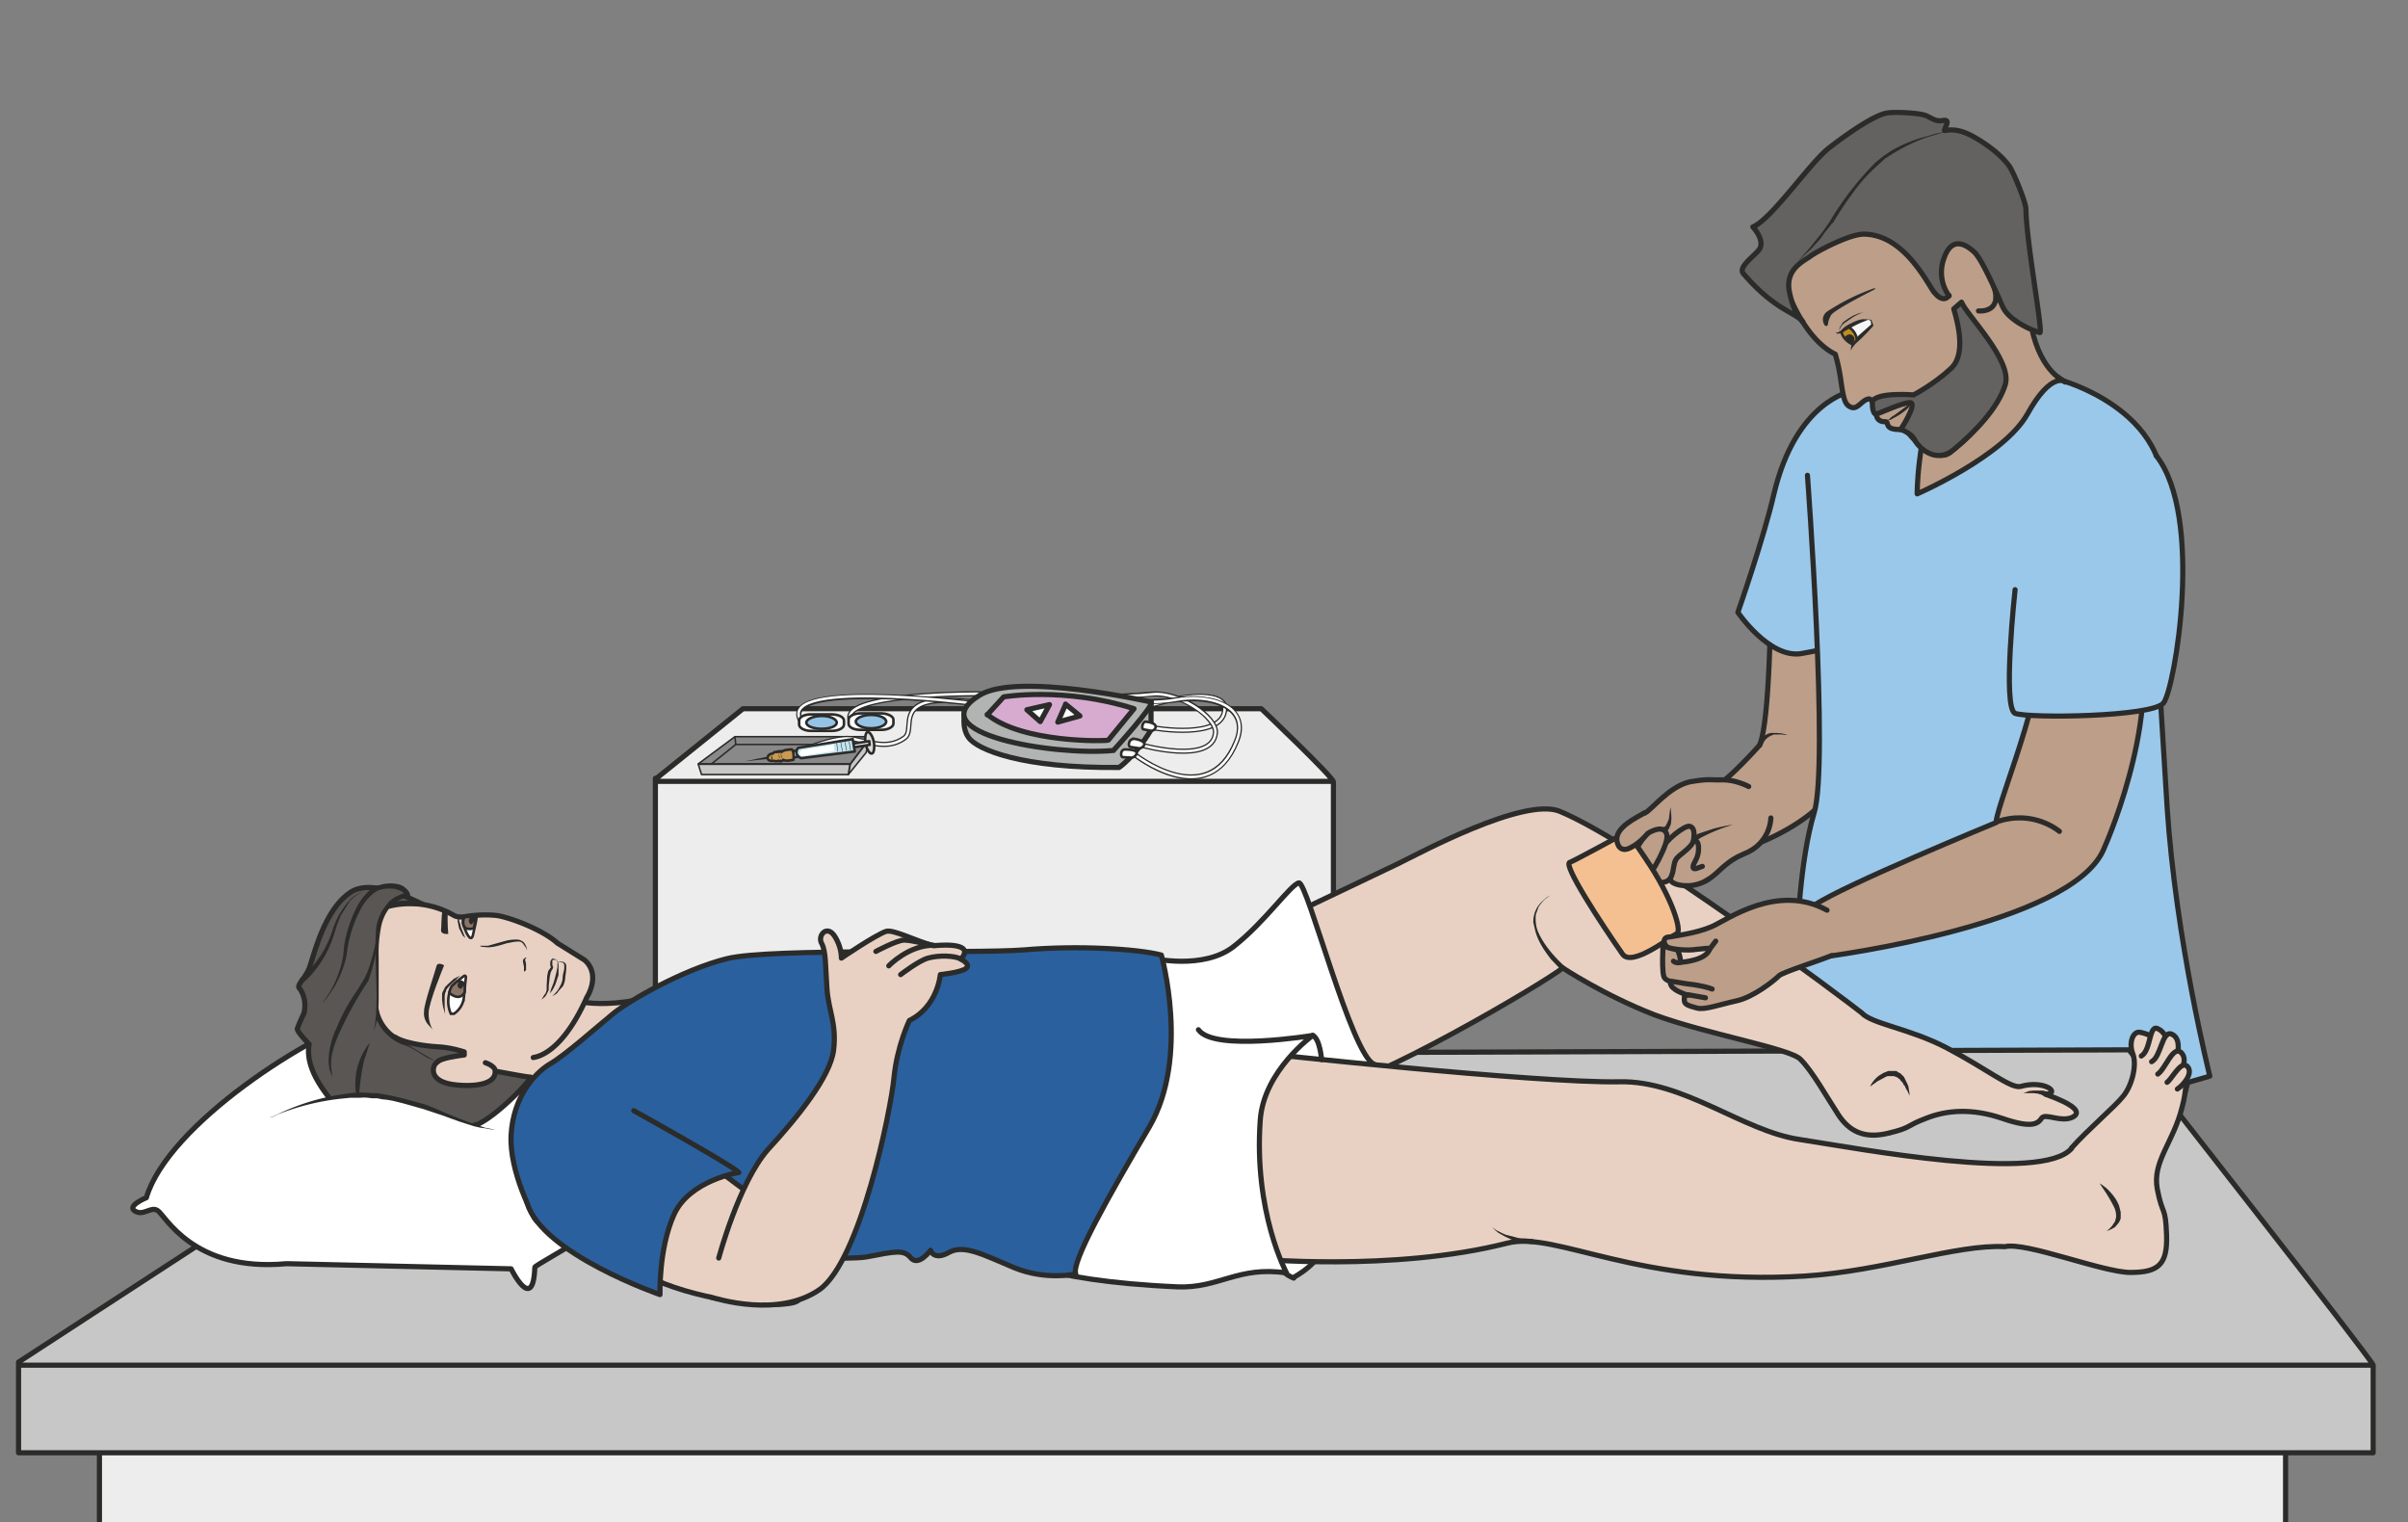 <svg xmlns="http://www.w3.org/2000/svg" viewBox="0 0 584.2 369.3"><rect x="0" y="0" width="584.2" height="369.3" fill="#808080" stroke="none"/><defs><clipPath id="a"><path d="M0 295.4h467.4V0H0v295.4z"/></clipPath><clipPath id="b"><path d="M0 295.4h467.4V0H0v295.4z"/></clipPath><clipPath id="c"><path d="M0 295.4h467.4V0H0v295.4z"/></clipPath><clipPath id="d"><path d="M0 295.4h467.4V0H0v295.4z"/></clipPath><clipPath id="e"><path d="M0 295.4h467.4V0H0v295.4z"/></clipPath><clipPath id="f"><path d="M0 295.4h467.4V0H0v295.4z"/></clipPath><clipPath id="g"><path d="M0 295.4h467.4V0H0v295.4z"/></clipPath></defs><g clip-path="url(#a)" transform="matrix(1.25 0 0 -1.25 0 369.3)"><path d="M376.5 26.3C383.2 7.8 390-51.3 389-53.5c-1.9-4.4-28.4-.8-28.4-.8S353-6.4 347 20.5c-7.8 34.8 2.6 73.3 2.3 75.8-.5 5.1 5.6 12 5.4 13.3" stroke="#2b2b2a" stroke-miterlimit="10" fill="#fff"/><path d="M424.3 95.7s3.2-8-3-18.6c-4.8-8.4-1.7-44.8 0-53.9.3-1.3 8.6-82 .5-83.7-15.7-3.5-32.9 3-32.9 3s-.3 48.8-4.2 71.6" stroke="#2b2b2a" stroke-miterlimit="10" fill="#fff"/><path d="M400.8 221.4s24.8-7.2 17.8-28.5c-1.2-3.7.5-30 2-54 1.7-26 8.3-52.3 8.3-52.3s-26.5-8-38-8c-7.5.1-21.3 1.7-25 4.2-17 11.4-19.5 17-19.5 17s17.5 70 4.9 76.3c-2 1-3.5 16-.5 27 2.1 7.7 2.4 14.3 10.8 17.5 10 3.7 27.4 8.7 27.4 8.7l11.8-8z" fill="#9ac8ea"/><path stroke-linejoin="round" d="M400.8 221.4s24.8-7.2 17.8-28.5c-1.2-3.7.5-30 2-54 1.7-26 8.3-52.3 8.3-52.3s-26.5-8-38-8c-7.5.1-21.3 1.7-25 4.2-17 11.4-19.5 17-19.5 17s17.5 70 4.9 76.3c-2 1-3.5 16-.5 27 2.1 7.7 2.4 14.3 10.8 17.5 10 3.7 27.4 8.7 27.4 8.7l11.8-8z" stroke="#2b2b2a" stroke-linecap="round" stroke-miterlimit="10" fill="none"/><path stroke-linejoin="round" d="M385.2 244c4.4-.4 8.4-9 9.1-12.2 1.9-8.8 6.5-10.4 6.5-10.4s-2.7 2-7.3-6.3c-4.6-8.2-21.4-15.5-21.4-15.5s-.1 10 4 22c0 0 2.4 8.1-2 12" stroke="#2b2b2a" stroke-linecap="round" stroke-miterlimit="10" fill="#bc9e89"/><path stroke-linejoin="round" d="M378.5 215.1s-.3 6-1 9.4" stroke="#2b2b2a" stroke-linecap="round" stroke-miterlimit="10" fill="none"/></g><g clip-path="url(#b)" transform="matrix(1.25 0 0 -1.25 0 369.3)"><path d="M127.3 144.3l16.9 13.6h100.6s14-13.3 14-14.2v-70H127.2v70.7z" fill="#ededed"/><path stroke-linejoin="round" d="M127.3 144.3l16.9 13.6h100.6s14-13.3 14-14.2v-70H127.2v70.7zM127.3 143.8h131.4" stroke="#2b2b2a" stroke-linecap="round" stroke-miterlimit="10" fill="none"/><path stroke-linejoin="round" d="M443.6-118.5H19.3V19.1h424.3v-137.6z" stroke="#2b2b2a" stroke-linecap="round" stroke-miterlimit="10" fill="#ededed"/><path d="M3.6 31.1L95 90.6l318.2 1.1s47.4-60.4 47.4-61.2v-17H3.6V31z" fill="#c8c7c7"/><path stroke-linejoin="round" d="M3.6 31.1L95 90.6l318.2 1.1s47.4-60.4 47.4-61.2v-17H3.6V31zM3.6 30.5h457" stroke="#2b2b2a" stroke-linecap="round" stroke-miterlimit="10" fill="none"/></g><g clip-path="url(#c)" transform="matrix(1.25 0 0 -1.25 0 369.3)"><path d="M55.6 50.2l43.6-1s4.3-8.8 4.6.3c0 .6 24.2 13 24.5 18.7.6 15 13.2 27.4 13.2 27.4s-60 5.5-68.3 3.2C60.2 95 32.6 77.2 28.4 63c0 0-3.9-1.6-2.2-2.6s3.1 1 4.4.1c1.4-.8 6.8-12 25-10.3" fill="#fff"/><path stroke-linejoin="round" d="M55.6 50.2l43.6-1s4.3-8.8 4.6.3c0 .6 24.2 13 24.5 18.7.6 15 13.2 27.4 13.2 27.4s-60 5.5-68.3 3.2C60.2 95 32.6 77.2 28.4 63c0 0-3.9-1.6-2.2-2.6s3.1 1 4.4.1c1.4-.8 6.8-12 25-10.3z" stroke="#2b2b2a" stroke-linecap="round" stroke-miterlimit="10" fill="none"/><path stroke-linejoin="round" d="M109.7 102s5-3.2 18.6.4c13.5 3.5-4.7-14.6-10.2-17.6s-20.4 0-20.4 0" stroke="#2b2b2a" stroke-linecap="round" stroke-miterlimit="10" fill="#e8d1c3"/><path stroke-linejoin="round" d="M103.5 90.2c0 .1 5.2 0 10.4 11.7 0 0 2.8 4.3-.4 7.2l-5.3 3.3c-3.2 2.9-10.2 5.3-12.1 5.4-2 .2-4.4 0-5.5-.2-1.2-.2-1.9-.2-2.7.3a17 17 0 01-12.7 1.6c-6.5-2-12.5-4.2-12.4-5.5.3-3-3.1-20.8 3.9-25.5 0 0 5.2-4.9 20.3-6l13.8 1.1" stroke="#2b2b2a" stroke-linecap="round" stroke-miterlimit="10" fill="#e8d1c3"/><path d="M93.2 111.9c-.1 0-.1 0 0 0h1.5l3.6 1a8 8 0 002 .2c.4 0 .7-.1 1-.3.3-.1.5-.4.6-.6.3-.5.4-1 .4-1.2v-.5.5c-.1.3-.3.7-.6 1-.2.5-.7.8-1.3.7-.7 0-1.3-.2-2-.3-1.3-.4-2.6-.8-3.7-.8l-1.2.1a1 1 0 00-.4.2M101.7 106.8v1l-.1.5-.1.5c0 .2 0 .4.2.6l.3.2h.2l-.1-.1-.2-.3.2-.8v-.6-.6l-.3-.3h-.1" fill="#2b2b2a"/><path d="M92.4 77.2c-4.3-1.7-8.9-1-13.3 0-3.6.6-5.5-.9-7.2-.2-.9.3-1.5 2.3-2.1 3.1-.2.3-3.5-.6-3.8-.3-1.5 2-7 7.5-6 13 0 0-2.3 2.3-2.3 3a32 32 0 001.3 3c.7 3.2-1 5-1 5-.2.7 1.2 1.8 2 3.7 1 2.7 3 11.8 8.4 15C73 125 81.6 120 82 120c0 0-10.8 1.3-10.4-3.6.2-2.3 1.7-1.8.6-4.7-1-2.8.4-10.7 1-13 .9-3 3.3-5 5.7-5.7 2.7-1 4.2-3 7-3.2 3.3-.1 6.3-1.8 8.6-2 2.4-.3 7-1.3 8.5-1.4.5 0-6.3-7.5-10.6-9.3" fill="#595654"/><path stroke-linejoin="round" d="M92.4 77.2c-4.3-1.7-8.9-1-13.3 0-3.6.6-5.5-.9-7.2-.2-.9.3-1.5 2.3-2.1 3.1-.2.3-3.5-.6-3.8-.3-1.5 2-7 7.5-6 13 0 0-2.3 2.3-2.3 3a32 32 0 001.3 3c.7 3.2-1 5-1 5-.2.7 1.2 1.8 2 3.7 1 2.7 3 11.8 8.4 15C73 125 81.6 120 82 120c0 0-10.8 1.3-10.4-3.6.2-2.3 1.7-1.8.6-4.7-1-2.8.4-10.7 1-13 .9-3 3.3-5 5.7-5.7 2.7-1 4.2-3 7-3.2 3.3-.1 6.3-1.8 8.6-2 2.4-.3 7-1.3 8.5-1.4.5 0-6.3-7.5-10.6-9.3z" stroke="#2b2b2a" stroke-linecap="round" stroke-miterlimit="10" fill="none"/><path d="M88 104.3c.5.6 1.4 1.2 2 1.7.3.2.5 0 .4-.4l-.4-4a4.4 4.4 0 00-1.9-2.9h-.5-.1a6 6 0 00-.5 2.4c0 1.1.3 2.5 1 3.2" fill-rule="evenodd" stroke="#2b2b2a" stroke-miterlimit="10" stroke-width=".5" fill="#fff"/><path d="M92.5 117.7c0-1-.5-2.6-.7-3.7-.4-1.7-1.4.6-1.7 1.5 0 0-.5.8-.1 2l1.2.1c.7.2 1.3.1 1.3.1" fill-rule="evenodd" fill="#fff"/><path stroke-linejoin="round" d="M92.5 117.7c0-1-.5-2.6-.7-3.7-.4-1.7-1.4.6-1.7 1.5 0 0-.5.8-.1 2l1.2.1c.7.2 1.3.1 1.3.1z" stroke="#2b2b2a" stroke-miterlimit="10" stroke-width=".5" fill="none"/><path d="M90.2 103.5s.3 1.7-1.5 1.5l-1-.9c-.3-.4-.5-1.3-.5-1.3.1-.2 2-1.8 3 .1v.6z" fill-rule="evenodd" fill="#8a7468"/><path stroke-linejoin="round" d="M90.2 103.5s.3 1.7-1.5 1.5l-1-.9c-.3-.4-.5-1.3-.5-1.3.1-.2 2-1.8 3 .1v.6z" stroke="#2b2b2a" stroke-linecap="round" stroke-miterlimit="10" stroke-width=".5" fill="none"/><path d="M89.7 103.7c-.2-.3-.7-.1-.8.2-.2.3-.1.7.2.9 1.2.5 1-.6.6-1" fill-rule="evenodd" fill="#2b2b2a"/><path d="M92 115.4c-.1-.2-.8-.3-1.3-.2-.8.2-.8 1.1-.8 1.1s0 1 .2 1c.2.2.5.2.9.2h1.4l-.4-2z" fill-rule="evenodd" fill="#8a7468"/><path stroke-linejoin="round" d="M92 115.4c-.1-.2-.8-.3-1.3-.2-.8.2-.8 1.1-.8 1.1s0 1 .2 1c.2.2.5.2.9.2h1.4l-.4-2z" stroke="#2b2b2a" stroke-linecap="round" stroke-miterlimit="10" stroke-width=".5" fill="none"/><path d="M83.1 96.6s-1 1-.8 2.6c0 1.5 2.2 7.8 2.4 8.7.2 1 1.5.2 1.5.2s-3-7.2-3-9.2c-.1-2 .8-3.3.8-3.3l-.9 1zM86.7 118.8h-.1l-.7.3c-.3-2-.2-3.6-.3-4.1-.1-1 1.4-.8 1.4-.8s-.2 2-.1 4.4l-.2.2M92 117.4c.5-.2.3-.4 0-.8-.2-.3-.5-.7-.7-.5-.8.8 0 1.6.8 1.3" fill-rule="evenodd" fill="#2b2b2a"/><path d="M86.4 98.6l-.1.4-.3 1-.1.6-.1.8v.8c0 .3 0 .6.2.9l.4.8.6.6 1.1 1 1.2.6-1-1a10.4 10.4 0 01-1.5-1.5c-.2-.2-.2-.4-.3-.7-.2-.2-.1-.5-.2-.7v-1.5-.7l.1-1.4M90.3 113.4l-.5.5-.7 1.4-.3 1.5.1.3.1.2.1.2v-.2-.5l.2-.6.2-.8a60.6 60.6 0 00.8-2" fill="#2b2b2a"/><path d="M62.7 101s3.6 4 4.3 9.9 3.6 11.6 6.7 12.3c4.6 1.1 5.4-1.5 5.4-1.5s-3.6-.1-5.2-4.7c-1.7-4.7.6-17.9-1.6-22" fill="#595654"/><path d="M62.7 101a20.2 20.2 0 013.9 8.9l.2 2a25 25 0 002.5 7.6 11 11 0 002.5 3.2c.6.5 1.2.9 2 1 .6.2 1.3.3 2 .3s1.5-.1 2.2-.4c.7-.4 1.3-.9 1.6-1.7a.5.5 0 00-.4-.6c-.5 0-1.1-.3-1.6-.5a5.8 5.8 0 01-2.5-2.3 9 9 0 01-1.2-3.3 25.3 25.3 0 01-.4-5.5v-7.4c0-1.2 0-2.5-.2-3.7a10 10 0 00-1-3.6c.3.6.4 1.2.5 1.8l.2 1.8.1 3.7-.2 7.4a54 54 0 00.1 5.6 9.6 9.6 0 001.3 3.6l1.2 1.6c.5.4 1 .8 1.7 1.1.6.3 1.2.5 2 .6l-.5-.6c-.2.4-.6.9-1.1 1-.6.3-1.2.4-1.8.4-.6 0-1.2 0-1.8-.2-.6-.1-1.1-.4-1.6-.8a10 10 0 01-2.4-3 24.5 24.5 0 01-2.5-7.3l-.3-2a21.3 21.3 0 00-2.2-5.6c-.7-1.1-1.4-2.2-2.3-3.2" fill="#2b2b2a"/><path stroke-linejoin="round" d="M87.8 90.4s-3.1-.3-3.6-2c-.5-1.8 1-3 3.5-3.4 2.5-.4 8.6-.6 8.4 2.6 0 1-1.9 1.6-1.9 1.6" stroke="#2b2b2a" stroke-linecap="round" stroke-miterlimit="10" fill="#e8d1c3"/><path d="M73.4 114.5l-.1-1.3-.2-1.5-.3-1.9a35.6 35.6 0 00-1.3-4.7 71 71 0 01-5.4-9.6c-.7-1.5-1.3-3-1.6-4.4a9.3 9.3 0 010-4.2v-.4l-.1.3-.4 1c-.2.7-.3 2-.1 3.4.2 1.4.6 3 1.4 4.7a36.5 36.5 0 004 7.3l1.4 2.3c.8 1.5 1.2 3 1.6 4.4a58.1 58.1 0 011 4.6" fill="#2b2b2a"/><path stroke-linejoin="round" d="M84.8 89.3c.6.9 5.3 1.4 5.3 1.4v.6s-2.6.9-5.3 1c0 0-5.7.3-8.2 1.9" stroke="#2b2b2a" stroke-linecap="round" stroke-miterlimit="10" fill="#595654"/><path d="M69.6 81.5s-.3.7-.5 1.8a12.7 12.7 0 002.3 9.3l.4.4-.2-.5-.2-.6a265.5 265.5 0 01-.8-2.5l-.2-1-.2-1-.3-2.2-.2-1.9-.1-1.8M58.4 105.6l.6.6a20.1 20.1 0 015.3 8c.4 1.3.9 2.6 1.5 3.7.6 1 1.3 2 2 2.8a6.6 6.6 0 002.6 1.7h0l-.6-.3c-.5-.3-1.2-.8-1.9-1.5l-1.8-2.9-.7-1.8-.6-1.9a21 21 0 00-5.1-8.5l-.7-.6a.5.5 0 10-.7.7M108.3 108.7l-.2.3a1 1 0 01-.5.2l-.4-.1v-.7-.3c.1-.1.2-.3.1-.6l-.4-.7-.2-.9-.2-1.8v-.8l-.4-.8c-.2-.4-.5-.7-.7-.8l-.3-.3a7.4 7.4 0 00.8 1.3l.2.6v.9l.1 1.8.2 1 .5.7c.1 0-.2.4-.1.7v.4l.2.4c.2.3.5.2.7.1l.4-.2.2-.4" fill="#2b2b2a"/><path d="M107.3 102.3l.3.2.6.7c.4.6 1 1.6 1 2.5 0 .6.2 1.1.3 1.6 0 .5.1.9-.1 1.2-.2.2-.6.2-.8.2l-.3.1h.7c.2 0 .4 0 .6-.2.2-.1.3-.4.3-.6v-.8l-.2-1.5c0-.6-.2-1.1-.4-1.6l-.9-1c-.2-.4-.5-.6-.7-.7l-.4-.2" fill="#2b2b2a"/><path d="M108.3 108.9v-.3l.1-.3v-.5-1-.6l-.2-.6-.4-1.2-.5-1-.6-.8.3 1 .4 1 .3 1 .3 1.2.2 1v1.1" fill="#2b2b2a"/><path d="M349.5 89.8c-1.7 2.1-18.5 5-28.4 8.7-9.8 3.8-17.8 9.1-17.8 9.1-3-2.6-38.2-23.3-45.8-23.3-3 0-12 31.2-12 31.2l25.8 12.3c4.1 2 24.4 13 31.4 10.2 15-6.2 56-37 58.6-39.1 2-2.2 9.2-3 16.5-6.8 8-4.2 12.5-8 14.4-7.5 4.6 1.3 7.8-1.3 4.9-1.5-.3 0 1.6-.6 2.4-1 2.4-1 4.8-2.5 2.7-3.5-2.2-1-5.1.8-5.9-.1-.7-1-1.6-2.2-7.7-.1-5.9 2-10.8 1.6-14.8 0-4-1.5-2.7-1.8-7.4-2.9-4.6-1.1-7.5.4-9.6 3.6-2.1 3.2-5 8.4-7.3 10.7" fill="#e8d1c3"/><path stroke-linejoin="round" d="M349.5 89.8c-1.7 2.1-18.5 5-28.4 8.7-9.8 3.8-17.8 9.1-17.8 9.1-3-2.6-38.2-23.3-45.8-23.3-3 0-12 31.2-12 31.2l25.8 12.3c4.1 2 24.4 13 31.4 10.2 15-6.2 56-37 58.6-39.1 2-2.2 9.2-3 16.5-6.8 8-4.2 12.5-8 14.4-7.5 4.6 1.3 7.8-1.3 4.9-1.5-.3 0 1.6-.6 2.4-1 2.4-1 4.8-2.5 2.7-3.5-2.2-1-5.1.8-5.9-.1-.7-1-1.6-2.2-7.7-.1-5.9 2-10.8 1.6-14.8 0-4-1.5-2.7-1.8-7.4-2.9-4.6-1.1-7.5.4-9.6 3.6-2.1 3.2-5 8.4-7.3 10.7z" stroke="#2b2b2a" stroke-linecap="round" stroke-miterlimit="10" fill="none"/><path d="M392.3 83.1l.7.3.8.3.9.1h1.8l.8-.2a.5.5 0 10-.3-1h-.1l-.7.4-.7.2-.8.1H393c-.4 0-.7-.2-.7-.2M303 107.2l-2 2.1c-1 1.3-2.4 3.2-3 5.4l-.4 1.7a5.3 5.3 0 001.7 4.1l.9.8.7.4.7.4-.7-.4-.7-.5a7.2 7.2 0 01-1.6-1.8l-.5-1.4a7.1 7.1 0 01.3-3.1c.8-2 2.2-3.8 3.3-5a24.1 24.1 0 012-2c.2-.1.2-.4 0-.6a.5.5 0 00-.7 0z" fill="#2b2b2a"/><path d="M363 84.7s5.5 6.7 7.6-1.9" fill="#e8d1c3"/><path d="M363 84.7a5.9 5.9 0 001.7 2l.8.5 1 .4h1.6l.2-.2.6-.3c.2-.3.6-.5.7-.8l.5-1 .3-.7.1-.7.1-.6v-.5l-.2.5-.2.4-.4.7c0 .2-.2.4-.4.6 0 .3-.3.5-.5.7-.1.3-.4.4-.6.6l-.4.2h-.1l-.2.1h-.9c-.2 0-.5 0-.8-.2l-1.5-.8-1.4-1" fill="#2b2b2a"/><path stroke-linejoin="round" d="M223.5 109.5s10.1-2.4 16 2.3c6 4.7 11 12 12.6 12.3 1.6.3 10.2-33.4 14.6-35.2 4.3-1.9 4.2-6.7-3.7-12.8-7.9-6-38 3.7-38 3.7" stroke="#2b2b2a" stroke-linecap="round" stroke-miterlimit="10" fill="#fff"/><path d="M251 47.5s6.2 3.2 6 7.4c-.3 4.2-9.3 6.5-9.3 6.5s-3.4-11.4 3.4-14" fill="#fff"/><path stroke-linejoin="round" d="M251 47.5s6.2 3.2 6 7.4c-.3 4.2-9.3 6.5-9.3 6.5s-3.4-11.4 3.4-14z" stroke="#2b2b2a" stroke-linecap="round" stroke-miterlimit="10" fill="none"/><path d="M402 72.6c3.2 3.6 8.6 8.2 10 10 1.6 1.8 2.8 5.8 2 8.2-.9 2.1-.1 4.6 1.4 4.3 4-.8 2.7-3 3.3-3.2 5.1-1.7 6.6-4.7 4.8-11.4-1.7-6.8-5.8-10.5-4.8-15.8 1-5.3 1.6-3.1 1.8-8.9.2-5.7-1.5-7.3-7-7.3-5.4 0-20.3 6-24.4 5-9.4.5-23.4-4.7-38.8-5.7-32.5-2-48.3 8.8-57.7 6.4-22.3-5.7-49.8-3-49.8-3l1.5 39.9s53.8-5.9 70-5.6c12.5.3 24-9.6 35-11.2 11.7-1.8 47-8.5 52.8-1.7" fill-rule="evenodd" fill="#e8d1c3"/><path stroke-linejoin="round" d="M402 72.6c3.2 3.6 8.6 8.2 10 10 1.6 1.8 2.8 5.8 2 8.2-.9 2.1-.1 4.6 1.4 4.3 4-.8 2.7-3 3.3-3.2 5.1-1.7 6.6-4.7 4.8-11.4-1.7-6.8-5.8-10.5-4.8-15.8 1-5.3 1.6-3.1 1.8-8.9.2-5.7-1.5-7.3-7-7.3-5.4 0-20.3 6-24.4 5-9.4.5-23.4-4.7-38.8-5.7-32.5-2-48.3 8.8-57.7 6.4-22.3-5.7-49.8-3-49.8-3l1.5 39.9s53.8-5.9 70-5.6c12.5.3 24-9.6 35-11.2 11.7-1.8 47-8.5 52.8-1.7z" stroke="#2b2b2a" stroke-linecap="round" stroke-miterlimit="10" fill="none"/><path d="M289.3 57.6l.3-.3.8-.6 1.2-.6.7-.3.8-.2.8-.2.7-.2.8-.1h.6l1.3-.1a.5.5 0 000-1l-1.4.2-.7.1-.7.3-.8.2c-.3 0-.5.2-.8.3l-.7.3-.7.4-.7.4-.5.4-.7.7-.3.3" fill="#2b2b2a"/><path d="M407.5 65.8s7.3-6.4 1.3-9.3" fill="#e8d1c3"/><path d="M407.5 65.8s.7-.4 1.5-1.1c.8-.8 1.8-1.9 2.3-3.3l.3-1.2V59a3 3 0 00-.5-1l-.6-.7-.7-.4-.5-.2-.5-.2.4.3c.2.2.6.5.9 1l.4.6.2.8a4 4 0 01-.3 1.8 28.5 28.5 0 01-1.9 3.3l-1 1.5" fill="#2b2b2a"/><path stroke-linejoin="round" d="M415.6 90.5c2 1.2 1.4 6.5 3.4 5.2 1.9-1 2-4 1-5.2" fill-rule="evenodd" stroke="#2b2b2a" stroke-linecap="round" stroke-miterlimit="10" fill="#e8d1c3"/><path stroke-linejoin="round" d="M417.6 89.4c1.9 1 2 6.3 4 5.3s1-4.6.2-5.9" fill-rule="evenodd" stroke="#2b2b2a" stroke-linecap="round" stroke-miterlimit="10" fill="#e8d1c3"/><path stroke-linejoin="round" d="M418.8 87c1.5 1 3 5.8 4.6 4.1 1.5-1.6-.6-4.6-1.9-5.5" fill-rule="evenodd" stroke="#2b2b2a" stroke-linecap="round" stroke-miterlimit="10" fill="#e8d1c3"/><path stroke-linejoin="round" d="M420.6 85.4c1 .7 2.8 4.5 4 3 1.1-1.3-.9-3.6-2-4.3" fill-rule="evenodd" stroke="#2b2b2a" stroke-linecap="round" stroke-miterlimit="10" fill="#e8d1c3"/><path stroke-linejoin="round" d="M215 106l-19.5-54.1s5.8-5 33.1-6.2c8-.3 11.7 4.1 21.1 2.7 0 0-6.4 11.8-5.1 29.7.7 9.6 10.2 16.4 10.2 16.4s-19.2-3.2-22.2 1.1" stroke="#2b2b2a" stroke-linecap="round" stroke-miterlimit="10" fill="#fff"/><path stroke-linejoin="round" d="M256.5 89.8s-.3 4-1.7 4.7" stroke="#2b2b2a" stroke-linecap="round" stroke-miterlimit="10" fill="none"/><path d="M103.6 59.3s-4.8 8.7-4.4 15.9 4.4 11.9 7.6 13.8c3.1 1.8 9.2 7.3 12.3 9.8 3.1 2.5 13.5 8.5 22 10.6s47.5.9 57.7 1.7c10.3.9 22 .2 26.6-1 0 0 5.6-19.7-2.3-33.3-8-13.6-15.3-26.5-14.3-28.6 0 0-5.8-1.3-11.9 1.2-6 2.5-9.8 4.6-12.7 3-3-1.7-3.6.4-3.6.4s-2.3-3.2-3.8-1.5c-1.4 1.7-2.9 1.3-8.7.2-5.9-1-61.5.7-64.5 7.8" fill="#2a609e"/><path stroke-linejoin="round" d="M103.6 59.3s-4.8 8.7-4.4 15.9 4.4 11.9 7.6 13.8c3.1 1.8 9.2 7.3 12.3 9.8 3.1 2.5 13.5 8.5 22 10.6s47.5.9 57.7 1.7c10.3.9 22 .2 26.6-1 0 0 5.6-19.7-2.3-33.3-8-13.6-15.3-26.5-14.3-28.6 0 0-5.8-1.3-11.9 1.2-6 2.5-9.8 4.6-12.7 3-3-1.7-3.6.4-3.6.4s-2.3-3.2-3.8-1.5c-1.4 1.7-2.9 1.3-8.7.2-5.9-1-61.5.7-64.5 7.8z" stroke="#2b2b2a" stroke-linecap="round" stroke-miterlimit="10" fill="none"/><path d="M134.2 72.2l16.7-12.5c.8-.7 8.4-15.5 3.3-17-5-1.4-20.2.7-28.8 5.2-8.6 4.5 8.8 24.3 8.8 24.3" fill="#e8d1c3"/><path stroke-linejoin="round" d="M134.2 72.2l16.7-12.5c.8-.7 8.4-15.5 3.3-17-5-1.4-20.2.7-28.8 5.2-8.6 4.5 8.8 24.3 8.8 24.3z" stroke="#2b2b2a" stroke-linecap="round" stroke-miterlimit="10" fill="none"/><path stroke-linejoin="round" d="M123 79.9s19.1-10.6 20.4-12c0 0-9.6-1.5-12.6-8.2-3-6.7-2.7-15.5-2.7-15.5s-22.9 7.9-25.8 17.8" stroke="#2b2b2a" stroke-linecap="round" stroke-miterlimit="10" fill="#2a609e"/><path stroke-linejoin="round" d="M139.5 51.3s3.9 14.6 9.5 21c5.7 6.2 12.2 14.2 12.8 19.4.6 5.2-1 7.5-1.3 11.9s-.2 7.2-1 8.7c-.9 1.5.9 3.7 2.4 1.6 1.5-2.2 1.4-4.4 1.4-4.4s6.6 4.5 8.7 5.2c1.4.4 5.8-1.9 9.2-2.8 0 0 8.5 1 5.3-2.6 0 0 2-1 1-1.8s-5-1.2-5-1.2-.5-6.2-6-8.9c0 0-2.4-4.9-3-11.2-.6-6.2-6.5-35.3-14.4-41-8-5.6-20-1.8-21.1-1.5" stroke="#2b2b2a" stroke-linecap="round" stroke-miterlimit="10" fill="#e8d1c3"/><path stroke-linejoin="round" d="M170 110.8s4.1 2.2 5.5 2.2 5.4-1 5.4-1M172.5 108s3.8 4 8.7 4M174.8 106.3s3.5 2.7 5.3 3.2c2.1.6 5.3.5 6.4-.2" stroke="#2b2b2a" stroke-linecap="round" stroke-miterlimit="10" fill="none"/><path d="M52.3 78.5c.8.2 12 6.1 23 4 11.1-2.2 13.2-5.2 20.8-6.3" fill="#fff"/><path d="M52.3 78.5l.5.2 1.3.6A43.7 43.7 0 0066 83l2 .3a21.3 21.3 0 004.2 0h1l1.1-.2 1.1-.2 1-.2 2.1-.5 4-1.1a50 50 0 003.6-1.5l3.2-1.3 2.7-1 2.1-.7 2-.4s-.8 0-2 .3c-.6 0-1.4.2-2.2.4l-2.8.9-3.3 1.2-3.6 1.2-3.9 1.1-2 .5-1.1.2-1 .1-1 .2h-1c-.8.1-1.5.2-2.2.1h-2l-2-.2a46.7 46.7 0 01-12-3l-1.3-.6-.5-.1" fill="#2b2b2a"/><path d="M55 76.2s11 4.2 15.1 3.4c4.2-1 25-1.2 26-6.2s-46.6-16.8-41 2.8" fill="#fff"/></g><path d="M169.4 185.3h36.9l5-6.6h-33l-8.9 6.6z" fill="#8a8989"/><path stroke-linejoin="round" d="M169.4 185.3h36.9l5-6.6h-33l-8.9 6.6z" stroke="#2b2b2a" stroke-miterlimit="10" stroke-width=".375" fill="none"/><path stroke-linejoin="round" d="M171 186.6l7.5-6-.2-1.9M210 180.6h-31.5" stroke="#2b2b2a" stroke-miterlimit="10" stroke-width=".375" fill="none"/><path d="M205.8 187.9l4.3-5.3 1.2-3.8-5 6.6-.5 2.5z" fill="#c8c7c7"/><path stroke-linejoin="round" d="M205.8 187.9l4.3-5.3 1.2-3.8-5 6.6-.5 2.5z" stroke="#2b2b2a" stroke-miterlimit="10" stroke-width=".375" fill="none"/><path d="M170.2 187.9h35.6l.4-2.5h-36.8l.8 2.5z" fill="#c8c7c7"/><path stroke-linejoin="round" d="M170.2 187.9h35.6l.4-2.5h-36.8l.8 2.5z" stroke="#2b2b2a" stroke-miterlimit="10" stroke-width=".375" fill="none"/><g clip-path="url(#d)" transform="matrix(1.25 0 0 -1.25 0 369.3)"><path stroke-linejoin="round" d="M155.6 149.8s7 3 10.2 2.2c3.3-.7 6.6-2 9.7.2 3.2 2.1-5.9 11.8 25.2 4.9" stroke="#2b2b2a" stroke-linecap="round" stroke-miterlimit="10" fill="none"/><path stroke-linejoin="round" d="M155.6 149.8s7 3 10.2 2.2c3.3-.7 6.6-2 9.7.2 3.2 2.1-5.9 11.8 25.2 4.9" stroke="#fff" stroke-linecap="round" stroke-miterlimit="10" stroke-width=".5" fill="none"/><path stroke-linejoin="round" d="M204.8 155.3s16.2 2.6 20.8 3.9c6.2 1.7 12.2 1.5 12.1-1.2 0-6.3-13.9-3.8-13.9-3.8" stroke="#2b2b2a" stroke-linecap="round" stroke-miterlimit="10" fill="none"/><path stroke-linejoin="round" d="M204.8 155.3s16.2 2.4 20.8 3.9c4.8 1.5 12.1 1.9 12.1-1.2 0-6.3-13.9-3.8-13.9-3.8" stroke="#fff" stroke-linecap="round" stroke-miterlimit="10" stroke-width=".5" fill="none"/><path stroke-linejoin="round" d="M204.5 159.9s13.7.3 18.5.8c6.3.7 13.2-4.7 12.9-7.5-.6-6.2-14.2-2.4-14.2-2.4" stroke="#2b2b2a" stroke-linecap="round" stroke-miterlimit="10" fill="none"/><path stroke-linejoin="round" d="M204.5 159.9s14.9.3 19.1.8c5 .6 12.6-4.4 12.3-7.5-.6-6.2-14.2-2.4-14.2-2.4" stroke="#fff" stroke-linecap="round" stroke-miterlimit="10" stroke-width=".5" fill="none"/><path stroke-linejoin="round" d="M202 159.9s19.9-1.2 26-.3c8.3 1.2 14.5-1.9 12-8-5.6-14-19.9-2.5-19.9-2.5" stroke="#2b2b2a" stroke-linecap="round" stroke-miterlimit="10" fill="none"/><path stroke-linejoin="round" d="M202 159.9s19.8-1.5 26-.3c6.6 1.3 14.8-1 12-8-5.5-14-19.9-2.5-19.9-2.5" stroke="#fff" stroke-linecap="round" stroke-miterlimit="10" stroke-width=".5" fill="none"/><path stroke-linejoin="round" d="M190.2 160.8s-28.3.2-25-5.4" stroke="#2b2b2a" stroke-linecap="round" stroke-miterlimit="10" fill="none"/><path stroke-linejoin="round" d="M190.2 160.8s-28.3.2-25-5.4" stroke="#fff" stroke-linecap="round" stroke-miterlimit="10" stroke-width=".5" fill="none"/><path stroke-linejoin="round" d="M188.3 159s-39.2 4.7-32.5-4" stroke="#2b2b2a" stroke-linecap="round" stroke-miterlimit="10" fill="none"/><path stroke-linejoin="round" d="M188.3 159s-39.4 4.9-32.5-4" stroke="#fff" stroke-linecap="round" stroke-miterlimit="10" stroke-width=".5" fill="none"/><path d="M187.3 157.5s-.8-3.2.7-5.2c1.6-2.3 10.3-6 29.2-5.8 0 0 3 2 6.2 7.3v5.4s-35.3-1-36.2-1.7" fill="#b2b3b3"/><path stroke-linejoin="round" d="M187.3 157.5s-.8-3.2.7-5.2c1.6-2.3 10.3-6 29.2-5.8 0 0 3 2 6.2 7.3v5.4s-35.3-1-36.2-1.7z" stroke="#2b2b2a" stroke-miterlimit="10" fill="none"/><path d="M223.4 159.2s-26 5.9-33.3 1.3c-11.9-7.4 14.4-11.8 26-10.7 0 0 8.2 9 7.3 9.4" fill="#b2b3b3"/><path d="M223.4 159.2s-26 5.9-33.3 1.3c-11.9-7.4 14.4-11.8 26-10.7 0 0 8.2 9 7.3 9.4z" stroke="#2b2b2a" stroke-miterlimit="10" fill="none"/><path d="M191.6 156.7l3.2 3.5s11.8 2 25.3-2.3l-5-6.1c-.4-.2-16.7-.6-23.5 5" fill="#d7abd0"/><path stroke-linejoin="round" d="M191.6 156.7l3.2 3.5s11.8 2 25.3-2.3l-5-6.1c-.4-.2-16.7-.6-23.5 5z" stroke="#2b2b2a" stroke-miterlimit="10" fill="none"/><path d="M201.9 155.4l-2.6 2.3 4.4 1-1.8-3.3z" fill="#fff"/><path stroke-linejoin="round" d="M201.9 155.4l-2.6 2.3 4.4 1-1.8-3.3z" stroke="#2b2b2a" stroke-miterlimit="10" fill="none"/><path d="M206.8 158.8l2.8-2.3-4.3-1.2 1.5 3.4z" fill="#fff"/><path stroke-linejoin="round" d="M206.8 158.8l2.8-2.3-4.3-1.2 1.5 3.4z" stroke="#2b2b2a" stroke-miterlimit="10" fill="none"/><path d="M218.3 150c-.8 0-.9-1.4-.4-1.5l1.8-.1c1 .3.9 1 .9 1s0 .6-2.3.6" fill="#fff"/><path stroke-linejoin="round" d="M218.3 150c-.8 0-.9-1.4-.4-1.5l1.8-.1c1 .3.9 1 .9 1s0 .6-2.3.6z" stroke="#2b2b2a" stroke-linecap="round" stroke-miterlimit="10" stroke-width=".5" fill="none"/><path d="M219.9 152c-.8 0-1-1.3-.6-1.5l1.9-.3c1 .3.9.9.9.9s0 .7-2.2 1" fill="#fff"/><path stroke-linejoin="round" d="M219.9 152c-.8 0-1-1.3-.6-1.5l1.9-.3c1 .3.9.9.9.9s0 .7-2.2 1z" stroke="#2b2b2a" stroke-linecap="round" stroke-miterlimit="10" stroke-width=".5" fill="none"/><path d="M222.4 155.4c-.7 0-.9-1.4-.5-1.5l1.6-.3c.9.2.8.9.8.9s0 .7-2 .9" fill="#fff"/><path stroke-linejoin="round" d="M222.4 155.4c-.7 0-.9-1.4-.5-1.5l1.6-.3c.9.2.8.9.8.9s0 .7-2 .9z" stroke="#2b2b2a" stroke-linecap="round" stroke-miterlimit="10" stroke-width=".5" fill="none"/><path d="M168 151.2c-.2 1.1 0 2.1.4 2.2.4 0 1-.8 1.2-2 .2-1.1 0-2.2-.4-2.2-.4-.1-1 .8-1.2 2" fill="#dbdada"/><path stroke-linejoin="round" d="M168 151.2c-.2 1.1 0 2.1.4 2.2.4 0 1-.8 1.2-2 .2-1.1 0-2.2-.4-2.2-.4-.1-1 .8-1.2 2z" stroke="#2b2b2a" stroke-miterlimit="10" stroke-width=".5" fill="none"/><path stroke-linejoin="round" d="M165.5 151.1l3.2.5.1-.7-3.2-.5" stroke="#2b2b2a" stroke-linecap="round" stroke-miterlimit="10" stroke-width=".5" fill="#fff"/><path d="M154.7 149.8l-1.2-.2s-.3-.5.1-1.2l1.4.2" stroke="#2b2b2a" stroke-miterlimit="10" stroke-width=".5" fill="#dbdada"/><path d="M165.5 152l-10.6-1.7c-1-1.4.6-2 .6-2l10.4 1.3-.4 2.4z" fill="#c2e4ee"/><path stroke-linejoin="round" d="M165.5 152l-10.6-1.7c-1-1.4.6-2 .6-2l10.4 1.3-.4 2.4z" stroke="#2b2b2a" stroke-linecap="round" stroke-miterlimit="10" stroke-width=".5" fill="none"/><path d="M161.8 150.9l-6.2-1s-.8-.5-.1-1.2l6.5 1-.2 1.2z" fill="#fff"/><path stroke-linejoin="round" d="M162.4 151.2l.2-1.6M163.2 151.3l.3-1.6M164 151.4l.3-1.6M164.8 151.5l.3-1.6" stroke="#2b2b2a" stroke-linecap="round" stroke-miterlimit="10" stroke-width=".1" fill="none"/><path d="M149.5 148.2l-5-.5 5 1v-.5z" fill="#2b2b2a"/><path d="M150 149.2c.2.4.8.3.8.3.2.3.4 0 .4 0 .3.4.5 0 .5 0 .3.5 2 .5 2 .5.5-.6.3-2 .3-2s-1.5-.4-2 0c0 0-.1-.4-.5-.2 0 0 0-.3-.4 0 0 0-.5-.2-.9 0 0 0-1-.2-1.2.4-.1 1 1 1 1 1" fill="#ca9a4e"/><path stroke-linejoin="round" d="M150 149.2c.2.4.8.3.8.3.2.3.4 0 .4 0 .3.4.5 0 .5 0 .3.5 2 .5 2 .5.5-.6.3-2 .3-2h0s-1.5-.4-2 0c0 0-.1-.4-.5-.2 0 0 0-.3-.4 0 0 0-.5-.2-.9 0 0 0-1-.2-1.2.4-.1 1 1 1 1 1z" stroke="#2b2b2a" stroke-miterlimit="10" stroke-width=".5" fill="none"/><path d="M151.2 148.2v.5l-.1.3-.1.2.1-.1.2-.4v-.3l-.1-.2M151.6 148.3v.5l-.1.3-.1.2.1-.1.2-.4v-.4l-.1-.1M149.7 148v.8l-.2.1h.2l.2-.4v-.4l-.2-.2" fill="#2b2b2a"/></g><g clip-path="url(#e)" transform="matrix(1.25 0 0 -1.25 0 369.3)"><path d="M157.4 153.6c-1.3 0-2.3.6-2.3 1.2v.8c0 .7 1 1.2 2.3 1.2h4c1.3 0 2.4-.5 2.4-1.2v-.8c0-.6-1-1.2-2.3-1.2h-4.1z" fill="#fff"/><path d="M157.4 153.6c-1.3 0-2.3.6-2.3 1.2v.8c0 .7 1 1.2 2.3 1.2h4c1.3 0 2.4-.5 2.4-1.2v-.8c0-.6-1-1.2-2.3-1.2h-4.1z" stroke="#2b2b2a" stroke-miterlimit="10" stroke-width=".5" fill="none"/><path d="M159.5 154c-1.6 0-3 .5-3 1.2s1.4 1.3 3 1.3 2.9-.6 2.9-1.3c0-.7-1.3-1.2-3-1.2" fill="#94c3e5"/><path d="M159.5 154c-1.6 0-3 .5-3 1.2s1.4 1.3 3 1.3 2.9-.6 2.9-1.3c0-.7-1.3-1.2-3-1.2z" stroke="#2b2b2a" stroke-miterlimit="10" stroke-width=".5" fill="none"/><path d="M167 153.8c-1.3 0-2.3.5-2.3 1.2v.8c0 .6 1 1.2 2.3 1.2h4c1.3 0 2.4-.6 2.4-1.2v-.8c0-.6-1-1.2-2.3-1.2H167z" fill="#fff"/><path d="M167 153.8c-1.3 0-2.3.5-2.3 1.2v.8c0 .6 1 1.2 2.3 1.2h4c1.3 0 2.4-.6 2.4-1.2v-.8c0-.6-1-1.2-2.3-1.2H167z" stroke="#2b2b2a" stroke-miterlimit="10" stroke-width=".5" fill="none"/><path d="M169 154.1c-1.5 0-2.9.6-2.9 1.3 0 .7 1.4 1.3 3 1.3s2.9-.6 2.9-1.3c0-.7-1.3-1.3-3-1.3" fill="#94c3e5"/><path d="M169 154.1c-1.5 0-2.9.6-2.9 1.3 0 .7 1.4 1.3 3 1.3s2.9-.6 2.9-1.3c0-.7-1.3-1.3-3-1.3z" stroke="#2b2b2a" stroke-miterlimit="10" stroke-width=".5" fill="none"/></g><g clip-path="url(#f)" transform="matrix(1.25 0 0 -1.25 0 369.3)"><path d="M343.7 181.8s0-26-2.2-31c0 0-7.5-8.4-9.3-8.2-3.9.4-5.3-13.3 2.6-12.8 2.6.2 22.3 6.3 23.5 18.9a787 787 0 011.4 26.2l-16 7z" fill="#bc9e89"/><path stroke-linejoin="round" d="M343.7 181.8s0-26-2.2-31c0 0-7.5-8.4-9.3-8.2-3.9.4-5.3-13.3 2.6-12.8 2.6.2 22.3 6.3 23.5 18.9a787 787 0 011.4 26.2l-16 7z" stroke="#2b2b2a" stroke-linecap="round" stroke-miterlimit="10" fill="none"/><path d="M341 151l.2.3a3.8 3.8 0 002.5 1.9h1.2l1-.1.7-.2.3-.1h-.3l-.7.1h-1.6l-.5-.2a3 3 0 01-1.7-1.8l-.1-.2a.5.5 0 10-1 .3" fill="#2b2b2a"/><path stroke-linejoin="round" d="M343.7 136.7s0-5-5.3-7c-1.6-.7-2.9-1.5-4.6-3.1-1.7-1.6-3.2-2.7-4.2-2.3-1 .3-10.3 9-10.3 9-.2 0-1.3 4 0 4.4 1.2.5 4.5 5 8.6 6 4 .7 4 .3 6.5.4 2.6 0 5-1.3 5-1.3" stroke="#2b2b2a" stroke-linecap="round" stroke-miterlimit="10" fill="#bc9e89"/><path stroke-linejoin="round" d="M330.4 127.3c-.5-.1-1.8-.9-1.8-.1 0 .7.7 1.2 1 2.7.2 1.6 0 2.5-1 2.5-.8 0-2.2-1-2.8-2.5-.6-1.5-2.5-4.7-1.2-5.7 1.4-.9 4.5-1 6.8.5" stroke="#2b2b2a" stroke-linecap="round" stroke-miterlimit="10" fill="#bc9e89"/><path d="M320.5 125.3s.9-1.6 2.7-1c1.8.5 1.4 3.1 2 4.2.4 1 3.2 2.3 3.5 3.9.2 1.5.1 2.5-.8 2.7-1 .1-4.6-2.6-5.6-4.8s-2.8-4.1-1.8-5" fill="#bc9e89"/><path stroke-linejoin="round" d="M320.5 125.3s.9-1.6 2.7-1c1.8.5 1.4 3.1 2 4.2.4 1 3.2 2.3 3.5 3.9.2 1.5.1 2.5-.8 2.7-1 .1-4.6-2.6-5.6-4.8s-2.8-4.1-1.8-5z" stroke="#2b2b2a" stroke-linecap="round" stroke-miterlimit="10" fill="none"/><path d="M315.8 127.4s2.7 5.4 4 6.3c1.3.8 3.2 1.5 3.7-.2s-3.1-7.9-3.8-8.3c-.8-.4-3.2-1-4 2.2" fill="#bc9e89"/><path stroke-linejoin="round" d="M315.8 127.4s2.7 5.4 4 6.3c1.3.8 3.2 1.5 3.7-.2s-3.1-7.9-3.8-8.3c-.8-.4-3.2-1-4 2.2z" stroke="#2b2b2a" stroke-linecap="round" stroke-miterlimit="10" fill="none"/><path d="M315 126.6c-.2-.1-1.9-.9-2.8 0-1 .8-.4 4 1.6 4.7 2 .8 3.3 0 3.2-1.7-.2-1.6-2-3-2-3" fill="#fff"/><path stroke-linejoin="round" d="M315 126.6c-.2-.1-1.9-.9-2.8 0-1 .8-.4 4 1.6 4.7 2 .8 3.3 0 3.2-1.7-.2-1.6-2-3-2-3z" stroke="#2b2b2a" stroke-miterlimit="10" fill="none"/><path d="M324.2 138.8s.2-1.1.2-2.3l-.1-1-.3-.7-.2-.4-.3-.2-.2-.2a.5.5 0 00-.5.9h.1l.1.1h.1l.2.2.3.6.3.7.3 2.3M336.7 135.4h-.4l-.9-.3a33.7 33.7 0 01-5.4-2.3l-.7-.5-.2-.2v-.1a.5.5 0 00-.8.6s0 .2.3.4l.4.3c.2 0 .3.2.5.3l3 1a33.6 33.6 0 003.8.8h.4" fill="#2b2b2a"/><path d="M315.1 133.6s-.5 2.5 4.3-4.8c5.3-7.8 7-14 6.1-14.5-1-.5-8.8-6.7-10.6-4-4.2 6-11.7 17.5-10.2 17.8.5.1 10.4 5.5 10.4 5.5" fill="#f4c092"/><path d="M315.1 133.6s-.5 2.5 4.3-4.8c5.3-7.8 7-14 6.1-14.5-1-.5-8.8-6.7-10.6-4-4.2 6-11.7 17.5-10.2 17.8.5.1 10.4 5.5 10.4 5.5z" stroke="#2c2c2b" stroke-miterlimit="10" fill="none"/><path stroke-linejoin="round" d="M319.8 133.7s-1.5-1.9-3.4-2.8c-1.3-.7-2.4-.2-2.6 1.5-.2 2.5 3.7 4.3 5.4 5.3" stroke="#2b2b2a" stroke-linecap="round" stroke-miterlimit="10" fill="#bc9e89"/><path stroke-linejoin="round" d="M359.3 219.5s-10.7-1.8-15-19.9c-2-8.7-7-23-7-23s6.1-9 12.3-8c6.1 1 12 3.2 12 3.2s-3 9 0 16.2" stroke="#2b2b2a" stroke-linecap="round" stroke-miterlimit="10" fill="#9ac8ea"/><path stroke-linejoin="round" d="M350.8 203.2s4.2-56.2 1.3-65.5c-2.8-9.2-3.3-24.3-3.3-24.3l60.5 30.7" stroke="#2b2b2a" stroke-linecap="round" stroke-miterlimit="10" fill="#9ac8ea"/><path d="M353.7 109.7c2.4.3 48 6.4 54.5 20.7 1.4 3.1 12.1 28.3 6 45.4l-19.3-2.4c4.5-6.8-7.2-33.2-7.5-37.6 0 0-29.9-12.3-35.2-16 0 0-1.6-10.4 1.5-10" fill="#bc9e89"/><path stroke-linejoin="round" d="M353.7 109.7c2.4.3 48 6.4 54.5 20.7 1.4 3.1 12.1 28.3 6 45.4l-19.3-2.4c4.5-6.8-7.2-33.2-7.5-37.6 0 0-29.9-12.3-35.2-16 0 0-1.6-10.4 1.5-10z" stroke="#2b2b2a" stroke-linecap="round" stroke-miterlimit="10" fill="none"/><path stroke-linejoin="round" d="M355.5 110c-2.4-1-9.4-3.2-10.2-3.9-1-1-5-4.2-8.3-4.9-3.2-.7-6.2-1.8-7.6-1.4-1.4.4-2.5.6-2.5 1.5s0 1.1.7 1c-1.8.6-3.6 1.4-3.4 2.7-.5.1-.8.3-1.1.6-.7.6-.3 7.1-.3 6.5 0-.5 2.8-1 2.8-1s.7-1.6.5-2.4c.6 0 5 .4 5.7 2.5 0 .4-1 .1-2.6 0-1.6-.3-4.6 0-5.5.4-.8.4-1.2 2 .3 2 1.5.3 5.1.7 8.2 2 3 1.3 12.7 8.5 22.4 3.2" stroke="#2b2b2a" stroke-linecap="round" stroke-miterlimit="10" fill="#bc9e89"/><path stroke-linejoin="round" d="M332.3 103.5c-.5.2-2 .7-4.8 1l-3.1.5" stroke="#2c2c2b" stroke-linecap="round" stroke-miterlimit="10" fill="none"/><path d="M331 101.8l-3.4.6" stroke="#2c2c2b" stroke-linecap="round" stroke-miterlimit="10" fill="none"/><path stroke-linejoin="round" d="M324.8 108.9s.5-.5 1.4-.2M333 112.8s-.7-.9-1.2-1.6" stroke="#2c2c2b" stroke-linecap="round" stroke-miterlimit="10" fill="none"/><path stroke-linejoin="round" d="M399.7 134.1s-5.1 4.4-12.3 1.8" stroke="#2b2b2a" stroke-linecap="round" stroke-miterlimit="10" fill="none"/><path stroke-linejoin="round" d="M391.1 181s-2.5-22.9 0-24c2.7-1 26.6-.7 28.8 2 2.2 2.7 7.9 36.2-1.4 48" stroke="#2b2b2a" stroke-linecap="round" stroke-miterlimit="10" fill="#9ac8ea"/></g><g clip-path="url(#g)" transform="matrix(1.25 0 0 -1.25 0 369.3)"><path stroke-linejoin="round" d="M386.2 215.7a33.4 33.4 0 00-7.3-7.7c-2.5-2.8-7 1.6-8 2.8-1 1.2-1 1.2-2.6 1.3-2.7.1-1.5 1.6-2.5 1.5-1.5 0-1.6 1.2-1.6 1.2s-.5 3.5-1.6 3.2c-1.2-.2-2.1-2.1-3.3-1.6-1.3.5-1.5 1.6-2.1 5.8-.4 2.6-1 4.5-1 4.5-6.5 3.2-9.8 13.6-9.8 13.6s.4 10.8 11.8 15.8c11.4 4.9 23.3 7.2 28.4-1.2 5.2-8.4 7.9-22.9 7.9-22.9" stroke="#2b2b2a" stroke-linecap="round" stroke-miterlimit="10" fill="#bc9e89"/><path stroke-linejoin="round" d="M380.7 236.8c1-2.5 9.9-11.3 8.5-16-1.4-4.6-6-9.3-10-12.6-3.6-3-7 .6-7.6 1.9-.6 1.3-2.7 2-2.7 2s3.4 5.2 1.8 5.2c-1.5 0-5.7-2-6.5-2.2-.9-.2-.8 2.4-.8 2.4.8 1.9 8 1.3 8 1.3s4 2.1 7.1 5c3.2 2.7 1.5 8.9.7 11.7l1.5 1.3" stroke="#2b2b2a" stroke-linecap="round" stroke-miterlimit="10" fill="#636260"/><path d="M357.4 231.1s2.1-3 2.3-2.5c.4.8 3.3 3.2 3.5 3.6.2.4.1 1.7-1.5 1.2-1.6-.6-4.3-2.3-4.3-2.3" fill="#f6f6f6"/><path d="M357.4 231s.9-1.8 2.3-2.4c.1 0 .7.8.7 1.1 0 .8-1.2 2.2-1.6 2.2-.4 0-1.3-.6-1.5-1" fill="#c08d22"/><path d="M354.1 232.4s-.9 1.3.4 2.5a42 42 0 008.7 4.4c1 .4.7.1.7 0 0 0-7.8-3.9-8.5-5-.7-1.2-.5-1.6-.7-2-.2-.3-.4 0-.6 0" fill-rule="evenodd" fill="#2b2b2a"/><path d="M359.2 227.4l.1.9.4.7 1 1.3 2.5 2.2v-.2l-.1.7c0 .2-.2.4-.5.3.1.1.3.2.4.1.2 0 .3-.2.3-.3l.3-.8-.1-.2a49 49 0 00-2.2-2.3l-1.2-1.1-.5-.6-.4-.7" fill="#2b2b2a"/><path d="M357.4 231.1s.1-1.6 2.4-2.6M358.7 232s1.4-.6 1.7-2.4" stroke="#2b2b2a" stroke-miterlimit="10" stroke-width=".5" fill="none"/><path d="M358 230s.8 1 1.6.3 0-1.7-.3-1.6l-1.4 1.4" fill-rule="evenodd" fill="#2b2b2a"/><path d="M366 213.8h.3l.6.5c.1.2.5.4.8.6a257.2 257.2 0 012.7 2 4.5 4.5 0 01.6.7s0-.4-.4-1c-.3-.5-1-1-1.7-1.5a14 14 0 00-1-.6 10 10 0 01-.9-.5l-.7-.2h-.3M356.4 231l.3-.1.6.4.4.4a5.8 5.8 0 001.6 1c.9.5 1.8.8 2.5.8h.8l.3-.1h-.3l-.7-.3a22 22 0 01-2.2-1l-1.1-.6-.5-.3a4 4 0 00-.5-.3c-.4-.2-.7-.2-1-.2-.2 0-.2.3-.2.3" fill="#2b2b2a"/><path d="M357 231v.6l.1.4.3.4.3.5 1 .7 1 .6 1 .4 1 .3-.9-.4-1-.5a619.1 619.1 0 01-1.9-1.3l-.4-.4-.3-.4-.1-.3-.1-.3v-.3M368.8 212.3l.2.1.4.5.6.8.5 1 .5 1 .3 1 .2 1-.2-1c0-.3 0-.6-.2-1l-.3-1a7 7 0 00-.5-1.2l-.5-.8-.5-.6-.2-.2-.3.4z" fill="#2b2b2a"/><path stroke-linejoin="round" d="M384 235.1s4.7-.5 3 4.7" stroke="#2b2b2a" stroke-linecap="round" stroke-miterlimit="10" fill="none"/><path d="M378.3 238a7.8 7.8 0 00-1 7.3c1.7 5 5 2 5.9 1.2 1.7-1.6 5.2-10 5.5-10.6 1.2-2.7 5.9-4.7 7.2-5 .7-.2-2.6 17.4-2.7 24 0 1.3-2.5 7.4-3.3 8.4-1.5 2-3.5 3.5-5.5 4.8-2.3 1.4-4.3 2.5-7 2 0 .4.6 1.3.5 1.7-.1.5-.8.2-1.4.2-1.1 0-1.7.6-2.7 1-1 .5-6.1.8-7.6.5-3-.5-9.7-5.6-11-6.6-3.7-2.7-11.3-14-15-15.5 0 0 2.4-2.5 1.3-4.3-1-1.4-4.3-3.5-3.1-4.8 6.1-7.1 10-7.4 11.5-9.3 0 0-1.7 1.3-2.6 5.8-.9 4.5 2.9 6 4.2 7 1.4 1 7.5 4.2 10.2 4.2 8.4 0 13-11 13.9-11.5 0 0 1.5-2 2.7-.4" fill="#636260"/><path stroke-linejoin="round" d="M378.3 238a7.8 7.8 0 00-1 7.3c1.7 5 5 2 5.9 1.2 1.7-1.6 5.2-10 5.5-10.6 1.2-2.7 5.9-4.7 7.2-5 .7-.2-2.6 17.4-2.7 24 0 1.3-2.5 7.4-3.3 8.4-1.5 2-3.5 3.5-5.5 4.8-2.3 1.4-4.3 2.5-7 2 0 .4.6 1.3.5 1.7-.1.5-.8.2-1.4.2-1.1 0-1.7.6-2.7 1-1 .5-6.1.8-7.6.5-3-.5-9.7-5.6-11-6.6-3.7-2.7-11.3-14-15-15.5 0 0 2.4-2.5 1.3-4.3-1-1.4-4.3-3.5-3.1-4.8 6.1-7.1 10-7.4 11.5-9.3 0 0-1.7 1.3-2.6 5.8-.9 4.5 2.9 6 4.2 7 1.4 1 7.5 4.2 10.2 4.2 8.4 0 13-11 13.9-11.5 0 0 1.5-2 2.7-.4z" stroke="#2b2b2a" stroke-linecap="round" stroke-miterlimit="10" fill="none"/><path d="M377.4 270.1c-.1-.2-.5-.4-.7-.5l-1-.3-1.7-.5a34.6 34.6 0 01-6.5-3.1l-1.6-1-1.3-1.2a31.4 31.4 0 01-4.9-5.4c-1.5-2-2.8-4-4-6h-.1l-1.6-2c-.5-.8-1-1.4-1.6-2l-.9-1-.9-.8-1.8-1.7 1.7 1.9.8.9.8 1 1.6 2 1.4 2a58.7 58.7 0 009 11.6l1.5 1.2 1.5 1a27.5 27.5 0 006.9 2.8l1.7.5 1 .2.7.4" fill="#2b2b2a"/></g></svg>